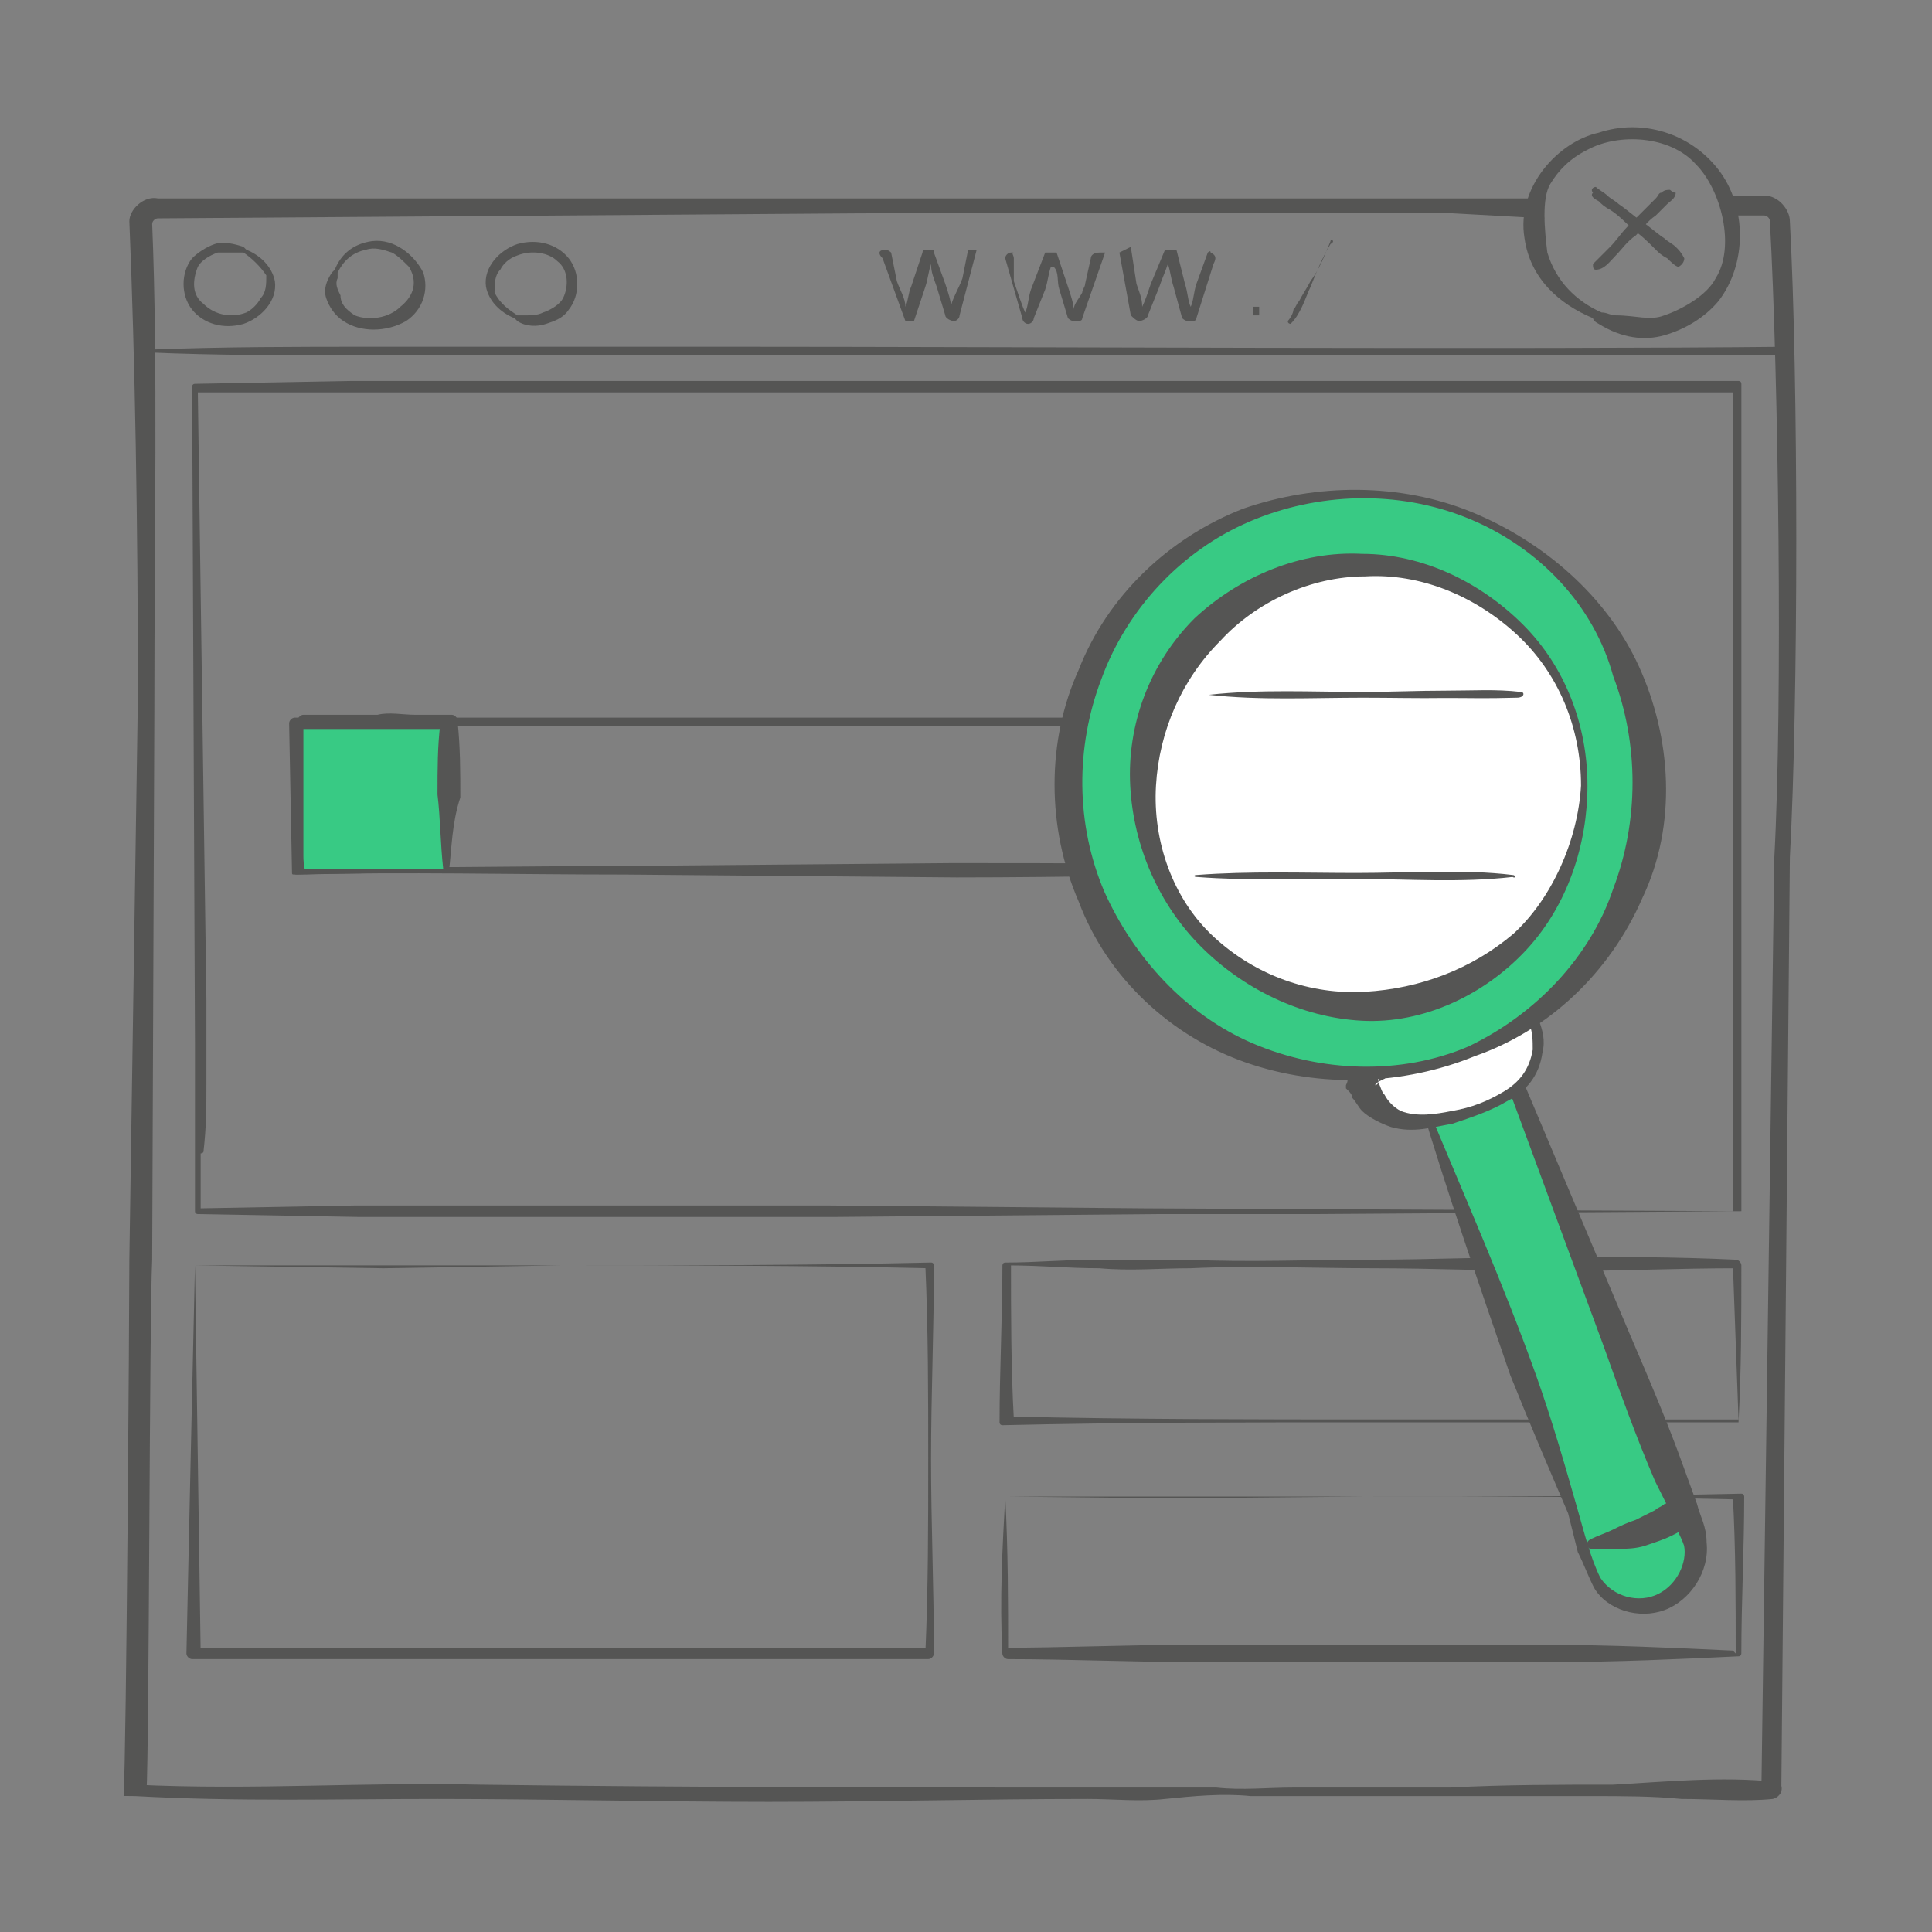 <?xml version="1.0" encoding="UTF-8"?> <svg xmlns="http://www.w3.org/2000/svg" width="60" height="60" viewBox="0 0 60 60" fill="none"><rect x="0" y="0" width="60" height="60" fill="#808080" stroke="none"/><path d="M55.497 10.768C47.434 10.857 30.953 10.768 22.89 10.768C14.65 10.768 26.611 10.768 18.46 10.768C16.156 10.768 13.852 10.768 11.549 10.768C9.246 10.768 6.941 10.768 4.638 10.857V10.946C6.676 11.035 8.802 11.035 10.84 11.035C12.878 11.035 15.004 11.035 17.042 11.035C21.206 11.035 5.169 11.035 9.245 11.035C17.485 11.035 25.637 11.035 33.877 11.035C38.396 11.035 51.244 11.035 55.674 11.035C55.586 10.946 55.497 10.857 55.497 10.768Z" fill="#555554"></path><path d="M8.536 8.729C8.447 8.286 8.093 7.932 7.65 7.755C7.65 7.755 7.65 7.755 7.561 7.666C7.295 7.577 6.941 7.489 6.675 7.577C6.409 7.666 6.144 7.843 5.966 8.021C5.612 8.464 5.612 9.173 5.966 9.616C6.32 10.059 6.941 10.236 7.561 10.059C8.093 9.881 8.625 9.35 8.536 8.729ZM8.093 9.261C8.004 9.438 7.827 9.615 7.65 9.704C7.207 9.881 6.675 9.793 6.321 9.438C5.966 9.172 5.966 8.729 6.144 8.286C6.233 8.109 6.498 7.932 6.764 7.843C6.941 7.843 7.118 7.843 7.384 7.843C7.473 7.843 7.473 7.843 7.561 7.843C7.827 8.021 8.093 8.286 8.27 8.552C8.27 8.818 8.27 9.084 8.093 9.261Z" fill="#555554"></path><path d="M15.093 8.908C15.182 9.351 15.536 9.705 15.979 9.883C15.979 9.883 15.979 9.883 16.068 9.972C16.334 10.149 16.688 10.149 16.954 10.06C17.22 9.972 17.486 9.884 17.663 9.618C18.017 9.175 18.017 8.466 17.663 8.023C17.309 7.58 16.688 7.403 16.068 7.58C15.536 7.756 15.004 8.287 15.093 8.908ZM15.536 8.376C15.625 8.199 15.802 8.022 16.068 7.933C16.511 7.756 17.043 7.844 17.308 8.11C17.662 8.376 17.662 8.907 17.485 9.262C17.396 9.439 17.131 9.616 16.865 9.705C16.688 9.794 16.511 9.794 16.245 9.794C16.156 9.794 16.156 9.794 16.068 9.794C15.802 9.617 15.536 9.44 15.359 9.085C15.359 8.819 15.359 8.553 15.536 8.376Z" fill="#555554"></path><path d="M11.549 7.489C10.929 7.578 10.574 7.932 10.397 8.375C10.397 8.375 10.397 8.375 10.308 8.464C10.131 8.73 10.042 8.996 10.131 9.261C10.22 9.527 10.397 9.793 10.663 9.97C11.195 10.324 11.992 10.324 12.612 9.97C13.144 9.616 13.321 8.995 13.144 8.464C12.878 7.932 12.257 7.4 11.549 7.489ZM12.169 7.843C12.346 7.932 12.523 8.109 12.701 8.286C12.967 8.729 12.878 9.172 12.435 9.526C12.08 9.881 11.46 9.97 11.017 9.793C10.751 9.616 10.574 9.439 10.574 9.173C10.485 8.996 10.397 8.819 10.485 8.641C10.485 8.552 10.485 8.464 10.485 8.464C10.662 8.11 10.928 7.844 11.371 7.755C11.637 7.666 11.903 7.755 12.169 7.843Z" fill="#555554"></path><path d="M47.345 7.4C47.522 8.64 48.408 9.438 49.472 9.881C49.472 9.881 49.472 9.97 49.649 10.058C50.358 10.501 51.067 10.59 51.687 10.412C52.307 10.235 52.927 9.88 53.371 9.349C54.257 8.197 54.257 6.425 53.371 5.273C52.485 4.121 50.979 3.678 49.65 4.121C48.409 4.388 47.08 5.805 47.345 7.4ZM48.143 5.717C48.409 5.274 48.763 4.92 49.295 4.654C50.27 4.122 51.865 4.211 52.662 5.097C53.459 5.894 53.902 7.667 53.282 8.641C53.016 9.173 52.219 9.616 51.687 9.793C51.244 9.97 50.801 9.793 50.181 9.793C50.004 9.793 49.915 9.704 49.738 9.704C48.94 9.35 48.32 8.729 48.054 7.843C47.966 7.135 47.877 6.16 48.143 5.717Z" fill="#555554"></path><path d="M52.307 8.021C52.218 7.844 52.13 7.755 52.041 7.667C51.952 7.578 51.775 7.49 51.687 7.401C51.421 7.224 51.244 7.047 50.978 6.869C50.712 6.692 50.535 6.515 50.269 6.337C50.18 6.248 50.003 6.16 49.915 6.071C49.827 5.982 49.649 5.894 49.561 5.805C49.472 5.805 49.384 5.894 49.472 5.982C49.383 6.071 49.472 6.159 49.649 6.248C49.738 6.337 49.826 6.425 50.003 6.514C50.269 6.691 50.446 6.868 50.712 7.134C50.978 7.311 51.155 7.488 51.421 7.754C51.51 7.843 51.598 7.931 51.775 8.02C51.864 8.109 52.041 8.286 52.129 8.286C52.13 8.286 52.307 8.198 52.307 8.021Z" fill="#555554"></path><path d="M51.864 5.895C51.775 5.895 51.687 5.895 51.598 5.984C51.509 5.984 51.509 6.073 51.421 6.161C51.332 6.25 51.244 6.338 51.155 6.427C50.978 6.604 50.712 6.87 50.535 7.047C50.358 7.224 50.181 7.49 50.003 7.667C49.914 7.756 49.826 7.844 49.737 7.933C49.648 8.022 49.56 8.11 49.471 8.199C49.471 8.288 49.471 8.376 49.56 8.376C49.826 8.376 50.003 8.11 50.18 7.933C50.357 7.756 50.534 7.49 50.8 7.313C50.977 7.136 51.154 6.87 51.42 6.693C51.509 6.604 51.597 6.516 51.774 6.339C51.863 6.25 52.04 6.162 52.04 5.985C51.953 5.984 51.864 5.895 51.864 5.895Z" fill="#555554"></path><path d="M55.32 55.691L55.586 26.628C55.852 21.755 55.852 11.742 55.586 6.869C55.586 6.515 55.232 6.072 54.789 6.072H53.283C53.46 6.249 53.549 6.515 53.549 6.692H54.789C54.878 6.692 54.966 6.781 54.966 6.869C55.232 11.742 55.368 21.783 55.102 26.656L54.7 55.691" fill="#555554"></path><path d="M4.549 55.691C4.549 55.691 4.637 55.691 4.549 55.691C4.638 54.096 4.638 40.894 4.726 39.122L4.794 21.994C4.794 16.589 4.903 11.211 4.726 6.958C4.726 6.869 4.815 6.781 4.903 6.781L26.723 6.625L44.701 6.602L47.965 6.781C47.876 6.604 47.876 6.338 47.965 6.161H4.903C4.46 6.071 4.017 6.514 4.017 6.869C4.194 11.122 4.283 16.35 4.283 21.578L4.017 39.121C4.017 40.716 3.927 54.357 3.839 55.775L4.194 55.779L4.549 55.691Z" fill="#555554"></path><path d="M27.498 7.755C27.587 7.755 27.675 7.844 27.675 7.844L27.852 8.73C27.941 8.996 28.118 9.262 28.118 9.527C28.207 9.35 28.207 9.084 28.295 8.907L28.649 7.844C28.649 7.755 28.738 7.755 28.738 7.755H28.915C29.004 7.755 29.004 7.755 29.004 7.844L29.358 8.819C29.447 9.085 29.535 9.351 29.535 9.528C29.535 9.351 29.801 8.908 29.889 8.642L30.066 7.756H30.332L29.8 9.794C29.8 9.883 29.711 9.971 29.623 9.971C29.534 9.971 29.357 9.882 29.357 9.794L29.091 8.908C29.002 8.642 28.914 8.465 28.914 8.199C28.825 8.465 28.825 8.642 28.737 8.908L28.384 9.97H28.118L27.409 8.021C27.232 7.843 27.32 7.755 27.498 7.755Z" fill="#555554"></path><path d="M31.485 8.021V8.73C31.574 8.996 31.751 9.527 31.839 9.705C31.928 9.528 31.928 9.262 32.016 8.996L32.459 7.844H32.813L33.167 8.907C33.256 9.173 33.344 9.439 33.344 9.616C33.344 9.439 33.521 9.262 33.61 9.084C33.61 8.995 33.699 8.907 33.699 8.818L33.876 8.021C33.876 7.932 33.965 7.844 34.142 7.844H34.319L33.61 9.882C33.61 9.971 33.521 9.971 33.433 9.971H33.344C33.255 9.971 33.167 9.882 33.167 9.882L32.901 8.996C32.812 8.73 32.901 8.464 32.724 8.287H32.635C32.546 8.553 32.546 8.73 32.458 8.996L32.104 9.882C32.104 9.971 32.015 10.059 31.927 10.059C31.838 10.059 31.75 9.97 31.75 9.882L31.218 8.021C31.218 7.932 31.307 7.844 31.395 7.844H31.484C31.396 7.843 31.485 7.932 31.485 8.021Z" fill="#555554"></path><path d="M35.118 7.666L35.295 8.818C35.384 9.084 35.472 9.261 35.472 9.527C35.561 9.35 35.649 9.084 35.738 8.818L36.181 7.755H36.535L36.801 8.818C36.89 9.084 36.89 9.35 36.978 9.527C37.067 9.35 37.067 9.084 37.155 8.818L37.509 7.843C37.509 7.843 37.598 7.754 37.598 7.843C37.775 7.932 37.775 8.02 37.687 8.197L37.155 9.881C37.155 9.97 37.066 9.97 36.978 9.97H36.89C36.801 9.97 36.713 9.881 36.713 9.881L36.447 8.906C36.358 8.64 36.358 8.463 36.27 8.197C36.181 8.463 36.093 8.64 36.004 8.906L35.65 9.792C35.65 9.881 35.473 9.969 35.384 9.969C35.295 9.969 35.207 9.88 35.118 9.792L34.764 7.843L35.118 7.666Z" fill="#555554"></path><path d="M39.105 9.704C39.105 9.615 39.105 9.615 39.105 9.704C39.105 9.615 39.105 9.615 39.105 9.704C39.105 9.615 39.105 9.615 39.105 9.704C39.105 9.615 39.105 9.615 39.105 9.615C39.105 9.615 39.105 9.615 39.105 9.526C39.105 9.526 39.105 9.526 39.016 9.526C39.016 9.526 39.016 9.526 38.927 9.526C38.927 9.526 38.927 9.526 38.927 9.615C38.927 9.615 38.927 9.615 38.927 9.704C38.927 9.704 38.927 9.704 38.927 9.793C38.927 9.793 38.927 9.793 39.016 9.793C39.016 9.793 39.016 9.793 39.105 9.793C39.105 9.793 39.105 9.793 39.105 9.704Z" fill="#555554"></path><path d="M41.32 7.489C41.143 7.932 40.966 8.375 40.7 8.729C40.611 8.906 40.434 9.172 40.346 9.349C40.257 9.438 40.257 9.526 40.169 9.615C40.169 9.704 40.08 9.881 39.992 9.969C39.992 10.058 40.081 10.058 40.081 10.058C40.258 9.881 40.347 9.704 40.435 9.526C40.524 9.349 40.612 9.083 40.701 8.906C40.878 8.463 41.055 8.02 41.321 7.577C41.497 7.489 41.32 7.4 41.32 7.489Z" fill="#555554"></path><path d="M6.144 12.185H10.929H15.891H25.815H35.739H40.7H53.814V37.615L35.561 37.526L25.726 37.437H15.89H11.017L6.232 37.526V35.577C6.143 35.666 6.143 28.489 6.055 28.489V37.615C6.055 37.704 6.144 37.704 6.144 37.704L11.106 37.793H16.068H25.992L35.916 37.704H40.878L54.08 37.615V11.919C54.08 11.83 53.991 11.83 53.991 11.83H40.7H35.738H25.814H15.89H10.928L6.055 11.919C5.966 11.919 5.966 12.008 5.966 12.008L6.055 32.387C6.055 32.741 6.055 33.007 6.055 33.362C6.055 33.805 6.055 34.248 6.055 34.691C6.055 35.134 6.055 35.311 6.144 35.754C6.144 35.843 6.321 35.843 6.321 35.754C6.41 34.957 6.41 34.425 6.41 33.627C6.41 32.829 6.41 32.032 6.41 31.235C6.41 31.146 6.41 31.146 6.41 31.058L6.144 12.185Z" fill="#555554"></path><path d="M55.143 55.337C53.459 55.16 51.687 55.337 50.092 55.425C48.408 55.425 46.725 55.425 45.041 55.514C43.446 55.514 41.763 55.514 40.168 55.514C39.371 55.514 38.573 55.603 37.776 55.514C36.89 55.514 36.004 55.514 35.118 55.514C28.384 55.514 21.561 55.514 14.916 55.425C11.283 55.337 7.916 55.602 4.195 55.425C4.195 55.514 4.195 55.602 4.195 55.779C7.385 55.956 10.397 55.868 13.587 55.868C16.865 55.868 20.498 55.958 23.865 55.958C27.143 55.958 30.51 55.868 33.789 55.868C34.586 55.868 35.384 55.958 36.181 55.868C37.067 55.779 37.953 55.691 38.839 55.779C40.523 55.779 42.206 55.779 43.89 55.779C45.751 55.779 47.611 55.779 49.384 55.779C50.359 55.779 51.333 55.779 52.219 55.868C53.194 55.868 54.168 55.958 55.054 55.868C55.409 55.779 55.409 55.337 55.143 55.337Z" fill="#555554"></path><path d="M50.181 27.071C46.814 27.16 43.447 27.16 39.991 27.16C36.624 27.16 33.168 27.249 29.713 27.249L19.435 27.16C15.979 27.16 12.612 27.071 9.157 27.16C9.068 27.16 9.068 27.16 9.068 27.071L8.979 22.463C8.979 22.374 9.068 22.286 9.156 22.286H29.624C33.08 22.286 36.447 22.286 39.902 22.286L50.18 22.375C50.269 22.375 50.269 22.375 50.269 22.464L50.181 27.071ZM50.181 26.982L50.092 22.374L50.181 22.463L39.903 22.552C36.447 22.552 33.08 22.552 29.625 22.552H9.156L9.333 22.375L9.244 26.983L9.155 26.894C12.522 26.983 15.978 26.894 19.345 26.894L29.535 26.805C32.902 26.805 36.358 26.805 39.725 26.894C43.27 26.894 46.725 26.982 50.181 26.982Z" fill="#555554"></path><path d="M6.055 39.298H17.485C21.295 39.298 25.105 39.298 28.915 39.209C29.004 39.209 29.004 39.298 29.004 39.298C29.004 41.336 28.915 43.285 28.915 45.323C28.915 47.361 29.004 49.31 29.004 51.348C29.004 51.437 28.915 51.525 28.827 51.525H17.397C13.587 51.525 9.777 51.525 5.967 51.525C5.878 51.525 5.79 51.436 5.79 51.348C5.878 47.273 5.966 43.197 6.055 39.298ZM6.055 39.298L6.232 51.348L6.055 51.171C9.865 51.171 13.675 51.171 17.485 51.171H28.915L28.738 51.348C28.827 49.31 28.827 47.361 28.827 45.323C28.827 43.285 28.827 41.336 28.738 39.298L28.827 39.387C25.017 39.298 21.207 39.298 17.397 39.298L11.905 39.387L6.055 39.298Z" fill="#555554"></path><path d="M53.991 44.172H42.561C38.751 44.172 34.941 44.172 31.131 44.261C31.042 44.261 31.042 44.172 31.042 44.172C31.042 42.577 31.131 40.894 31.131 39.299C31.131 39.299 31.131 39.21 31.22 39.21C32.195 39.21 33.081 39.121 34.055 39.121C35.029 39.121 35.916 39.121 36.89 39.121C38.751 39.21 40.7 39.121 42.561 39.121C44.422 39.121 46.371 39.032 48.232 39.032C50.093 39.032 52.042 39.032 53.903 39.121C53.992 39.121 54.08 39.21 54.08 39.298C54.079 40.982 54.079 42.577 53.991 44.172ZM53.991 44.083L53.814 39.21L53.991 39.387C52.13 39.387 50.181 39.476 48.32 39.476C46.459 39.476 44.51 39.387 42.649 39.387C40.788 39.387 38.839 39.298 36.978 39.387C36.003 39.387 35.117 39.476 34.143 39.387C33.168 39.387 32.282 39.298 31.308 39.298L31.397 39.209C31.397 40.804 31.397 42.487 31.486 44.082L31.397 43.993C35.207 44.082 39.017 44.082 42.827 44.082L53.991 44.083Z" fill="#555554"></path><path d="M31.219 46.476H42.649C46.459 46.476 50.269 46.476 54.079 46.387C54.168 46.387 54.168 46.476 54.168 46.476C54.168 48.071 54.079 49.754 54.079 51.349C54.079 51.349 54.079 51.438 53.99 51.438C52.129 51.527 50.18 51.615 48.319 51.615C46.458 51.615 44.509 51.615 42.648 51.615H36.977C35.116 51.615 33.167 51.526 31.306 51.526C31.217 51.526 31.129 51.437 31.129 51.349C31.042 49.665 31.131 48.07 31.219 46.476ZM31.219 46.476C31.308 48.16 31.308 49.754 31.308 51.349L31.131 51.172C32.992 51.172 34.941 51.083 36.802 51.083H42.473C44.334 51.083 46.283 51.083 48.144 51.083C50.005 51.083 51.954 51.172 53.815 51.26L53.904 51.349C53.904 49.754 53.904 48.071 53.815 46.476L53.904 46.565C50.094 46.476 46.284 46.476 42.474 46.476L36.41 46.533L31.219 46.476Z" fill="#555554"></path><path d="M44.2 34.3L49.5 48.7C49.8 49.6 50.8 50 51.7 49.7C52.6 49.4 53 48.4 52.7 47.5L47 33.2L44.2 34.3Z" fill="#38CA84"></path><path d="M44.3 34.3C45.5 37.2 46.7 39.9 47.7 42.7C48.2 44.1 48.6 45.5 49 46.9C49.2 47.6 49.4 48.4 49.7 49C50.1 49.6 50.9 49.8 51.5 49.5C52.1 49.2 52.4 48.5 52.3 48C52.2 47.7 52 47.4 51.9 47L51.4 46C50.8 44.6 50.3 43.2 49.8 41.8L46.7 33.4L46.9 33.5L44.3 34.3ZM44.1 34.2L46.9 33C47 33 47.1 33 47.1 33.1L50.6 41.4C51.2 42.8 51.8 44.2 52.3 45.6L52.7 46.7C52.8 47.1 53 47.4 53 47.9C53.1 48.8 52.5 49.7 51.7 50C50.9 50.3 49.9 50 49.5 49.3C49.3 48.9 49.2 48.6 49 48.2L48.7 47C48.1 45.6 47.5 44.2 46.9 42.7C45.9 39.8 44.9 36.9 44.1 34.2Z" fill="#555554"></path><path d="M42.3 33.4C42.3 33.4 42.5 34.999 44.4 34.8C46.3 34.499 48.2 33.7 47.6 31.7C47 29.7 42.3 33.4 42.3 33.4Z" fill="white"></path><path d="M42.8 33.599C42.9 33.2 42.8 33.4 42.8 33.4V33.5V33.599C42.9 33.8 42.9 33.9 43 34C43.1 34.2 43.3 34.4 43.5 34.5C44 34.7 44.6 34.6 45.1 34.5C45.7 34.4 46.2 34.2 46.7 33.9C47.2 33.6 47.5 33.2 47.6 32.599C47.6 32.3 47.6 32.099 47.5 31.799C47.4 31.599 47.3 31.399 47 31.399C46.5 31.299 46 31.599 45.5 31.799C45 32.099 44.5 32.4 44 32.7C43.8 32.9 43.5 33 43.3 33.2L43 33.5L42.8 33.599L42.7 33.7C42.7 33.7 42.8 33.7 42.8 33.599ZM41.9 33.2C41.9 33.1 42 33.1 42 33C42 33 42.1 32.9 42 33L42.1 32.9L42.3 32.8L42.7 32.599C43 32.4 43.2 32.3 43.5 32.099C44 31.799 44.6 31.5 45.1 31.299C45.7 31.099 46.3 30.8 47 31C47.4 31.1 47.7 31.4 47.8 31.7C47.9 32 48 32.3 47.9 32.7C47.8 33.4 47.4 33.9 46.8 34.2C46.3 34.5 45.7 34.7 45.1 34.9C44.5 35 43.9 35.2 43.2 35C42.9 34.9 42.5 34.7 42.3 34.5C42.2 34.4 42.1 34.2 42 34.099C42 33.999 41.9 33.9 41.9 33.9L41.8 33.8V33.7C41.9 33.5 41.8 33.6 41.9 33.2Z" fill="#555554"></path><path d="M42.3 33.4C47.271 33.4 51.3 29.371 51.3 24.4C51.3 19.43 47.271 15.4 42.3 15.4C37.33 15.4 33.3 19.43 33.3 24.4C33.3 29.371 37.33 33.4 42.3 33.4Z" fill="#38CA84"></path><path d="M45.7 15.9C47.9 16.8 49.9 18.5 50.9 20.7C51.9 22.9 52.1 25.6 51 27.9C50 30.2 48.1 32 45.8 32.8C43.6 33.7 41 33.8 38.7 33C36.4 32.2 34.4 30.4 33.5 28C32.5 25.7 32.5 23 33.5 20.8C34.4 18.5 36.3 16.7 38.6 15.8C40.9 15 43.5 15 45.7 15.9ZM45.6 16.1C43.4 15.2 40.9 15.3 38.8 16.2C36.7 17.1 35 18.9 34.2 21.1C33.4 23.2 33.4 25.6 34.3 27.7C35.2 29.7 36.8 31.5 38.9 32.4C41 33.3 43.5 33.4 45.6 32.5C47.7 31.5 49.4 29.7 50.1 27.6C50.9 25.5 50.9 23.1 50.1 21C49.5 18.8 47.8 17 45.6 16.1Z" fill="#555554"></path><path d="M42.3 31.3C46.111 31.3 49.2 28.211 49.2 24.4C49.2 20.589 46.111 17.5 42.3 17.5C38.489 17.5 35.4 20.589 35.4 24.4C35.4 28.211 38.489 31.3 42.3 31.3Z" fill="white"></path><path d="M49.3 24.4C49.3 26.2 48.7 28.1 47.4 29.5C46.1 30.9 44.2 31.8 42.3 31.7C40.4 31.6 38.6 30.7 37.3 29.4C36 28.1 35.2 26.3 35.1 24.4C35 22.5 35.7 20.6 37.1 19.2C38.5 17.9 40.4 17.1 42.3 17.2C44.2 17.2 46 18.1 47.3 19.4C48.6 20.7 49.3 22.5 49.3 24.4ZM49.1 24.4C49.1 22.6 48.4 20.9 47.1 19.7C45.8 18.5 44.1 17.8 42.4 17.9C40.7 17.9 39 18.7 37.9 19.9C36.7 21.1 36 22.7 35.9 24.4C35.8 26.1 36.4 27.9 37.7 29.1C39 30.3 40.7 30.9 42.4 30.8C44.1 30.7 45.7 30.1 47 29C48.2 27.9 49 26.1 49.1 24.4Z" fill="#555554"></path><path d="M52.2 46.4C52.2 46.4 52.1 46.4 52.1 46.5C52 46.5 52 46.5 51.9 46.6C51.8 46.6 51.8 46.7 51.7 46.7C51.6 46.8 51.5 46.8 51.4 46.9C51.2 47 51 47.1 50.8 47.2C50.5 47.3 50.3 47.4 50.1 47.5C49.9 47.6 49.6 47.7 49.4 47.8C49.2 47.9 49.3 48.1 49.4 48.1C49.7 48.1 49.9 48.1 50.2 48.1C50.5 48.1 50.8 48.1 51.1 48C51.4 47.9 51.7 47.8 51.9 47.7C52.1 47.6 52.5 47.4 52.6 47.2C52.6 47.1 52.7 47.1 52.7 47C52.8 46.7 52.5 46.3 52.2 46.4Z" fill="#555554"></path><path d="M47.231 21.489C46.453 21.398 45.756 21.449 44.897 21.449C44.038 21.449 43.183 21.489 42.325 21.489C40.731 21.489 39.136 21.4 37.542 21.578C39.136 21.755 40.731 21.667 42.325 21.667C43.184 21.667 44.012 21.689 44.904 21.676C45.763 21.676 46.057 21.695 47.108 21.667C47.353 21.666 47.353 21.489 47.231 21.489Z" fill="#555554"></path><path d="M46.971 27.173C45.463 26.988 43.74 27.111 42.124 27.111C40.508 27.111 38.785 27.049 37.17 27.173C37.062 27.173 37.062 27.235 37.17 27.235C38.786 27.358 40.509 27.297 42.124 27.297C43.739 27.297 45.355 27.42 46.971 27.235C47.079 27.296 47.079 27.173 46.971 27.173Z" fill="#555554"></path><path d="M13.853 22.375H9.245V26.983H13.853V22.375Z" fill="#38CA84"></path><path d="M13.941 27.071L9.245 27.16C9.156 27.16 9.156 27.16 9.156 27.071C9.245 26.894 9.156 26.717 9.245 26.451V25.831V24.679C9.245 23.882 9.245 23.173 9.245 22.375C9.245 22.286 9.334 22.198 9.422 22.198H11.726C12.08 22.109 12.523 22.198 12.878 22.198H14.03C14.119 22.198 14.207 22.287 14.207 22.375C14.296 23.172 14.296 23.97 14.296 24.767C14.03 25.565 14.03 26.362 13.941 27.071ZM13.764 26.982C13.675 26.185 13.675 25.387 13.587 24.678C13.587 23.881 13.587 23.172 13.676 22.463L13.853 22.64H12.701C12.347 22.64 11.904 22.64 11.549 22.64H9.245L9.422 22.463C9.422 23.26 9.422 23.969 9.422 24.767V25.919V26.539C9.422 26.716 9.422 26.893 9.511 27.159L9.422 27.07L13.764 26.982Z" fill="#555554"></path></svg> 